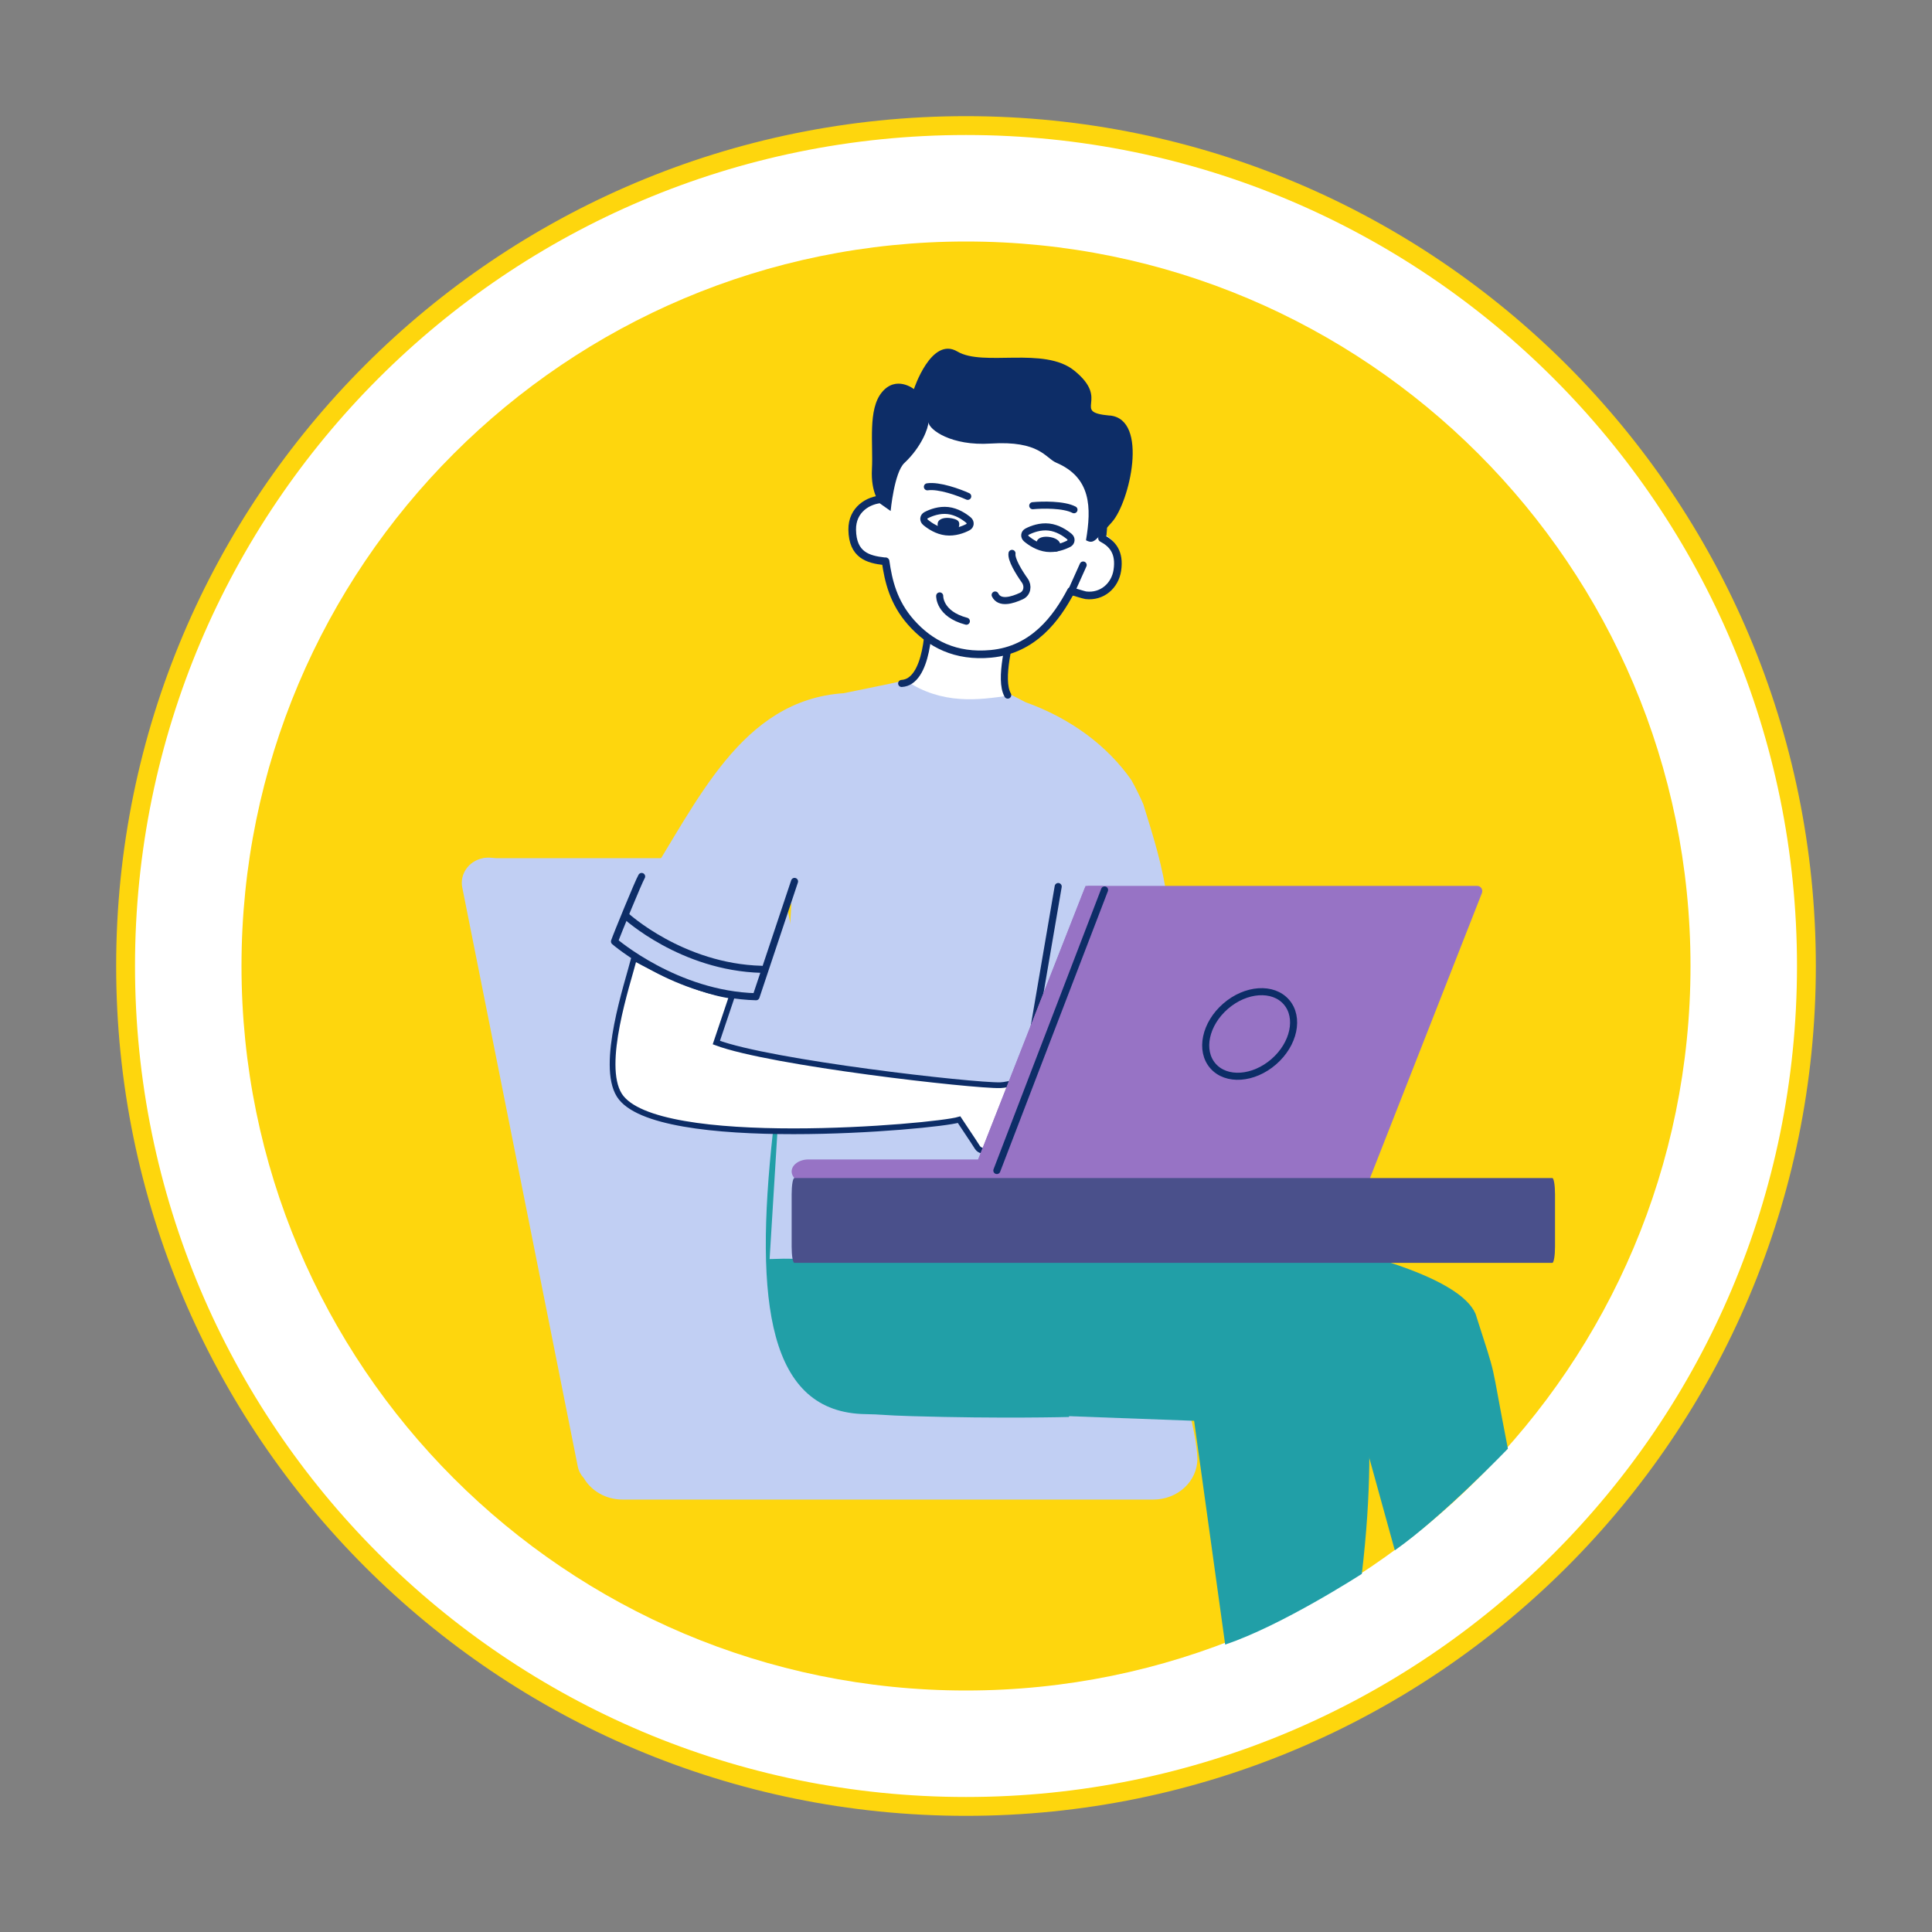 <svg width="205" height="205" viewBox="0 0 205 205" fill="none" xmlns="http://www.w3.org/2000/svg">
<rect x="0" y="0" width="205" height="205" fill="#808080" stroke="none"/>
<path d="M102.5 191.675C151.75 191.675 191.675 151.75 191.675 102.5C191.675 53.25 151.75 13.325 102.5 13.325C53.25 13.325 13.325 53.25 13.325 102.5C13.325 151.75 53.25 191.675 102.5 191.675Z" fill="white" stroke="#FED60D" stroke-width="2" stroke-miterlimit="10"/>
<path d="M102.5 179.375C144.957 179.375 179.375 144.957 179.375 102.5C179.375 60.043 144.957 25.625 102.5 25.625C60.043 25.625 25.625 60.043 25.625 102.5C25.625 144.957 60.043 179.375 102.5 179.375Z" fill="#FED60D"/>
<path d="M62.833 155.566L51.297 91.057H76.801C80.04 91.057 82.842 93.294 83.571 96.445L93.045 147.24" fill="#C1CFF3"/>
<path d="M122.382 143.076C122.382 143.076 83.094 143.942 70.926 143.942C68.961 143.942 65.78 149.165 65.43 147.376L54.614 93.147C54.322 91.688 52.785 90.735 51.209 91.066C49.711 91.377 48.768 92.768 49.05 94.169L61.306 155.605C61.403 156.081 61.627 156.5 61.948 156.84C62.736 158.192 64.282 159.116 66.062 159.116H122.382C124.96 159.116 127.051 157.18 127.051 154.788C127.051 152.395 124.96 143.066 122.382 143.066V143.076Z" fill="#C1CFF3"/>
<path d="M113.417 150.352C113.417 150.352 106.18 150.546 96.735 150.264C93.7 150.177 93.505 150.07 91.871 150.05C81.541 149.914 80.024 138.261 82.008 120.159C83.438 107.144 115.907 142.677 115.907 142.677L113.417 150.352Z" fill="#219FA7"/>
<path d="M120.055 82.782C117.526 79.154 113.635 76.236 108.83 74.514C107.692 73.921 106.573 73.357 105.445 72.793C104.258 72.2 103.101 71.577 101.982 70.877C101.759 70.847 101.515 70.818 101.292 70.789C100.727 71.003 100.154 71.188 99.58 71.334C97.362 71.917 95.115 72.413 92.858 72.871C91.749 73.104 90.641 73.328 89.522 73.552C78.618 74.291 74.056 85.039 68.336 93.988C67.84 94.747 65.233 96.935 65 97.626C65 97.626 70.583 104.415 79.075 104.639L83.978 95.817L81.662 133.597C81.662 133.597 82.227 133.577 83.16 133.558C95.164 133.626 104.54 134.589 114.871 128.052C114.871 128.052 113.674 121.486 113.664 116.175C110.279 116.526 116.281 118.773 116.281 118.773L117.234 110.281C119.471 110.748 116.398 108.763 119.112 107.295C119.063 106.351 124.014 96.799 123.917 95.865C123.372 91.799 122.399 88.881 121.31 85.321C120.94 84.485 120.532 83.638 120.055 82.782Z" fill="#C1CFF3"/>
<path d="M96.293 72.315C97.937 73.414 99.834 74.027 101.887 74.163C103.657 74.29 105.398 74.047 107.149 73.794C107.061 73.687 106.974 73.58 106.915 73.473C105.962 71.761 107.178 67.948 107.538 65.798L98.492 64.32C98.677 66.294 98.686 70.574 97.227 71.887C97.023 72.072 96.702 72.208 96.293 72.305V72.315Z" fill="white"/>
<path d="M106.927 73.755C105.973 72.043 107.189 67.957 107.539 65.808L98.493 64.329C98.678 66.304 98.435 72.374 95.672 72.519" stroke="#0D2D67" stroke-width="0.75" stroke-linecap="round" stroke-linejoin="round"/>
<path fill-rule="evenodd" clip-rule="evenodd" d="M93.891 59.544C93.629 59.563 93.356 59.544 93.084 59.505C91.207 59.193 89.923 57.452 90.234 55.614C90.516 53.931 92.024 52.744 93.726 52.793C93.901 51.256 94.183 49.943 94.407 49.019C98.716 38.679 113.686 31.637 116.974 47.579C117.158 50.799 116.896 53.785 116.283 56.45C116.312 56.45 116.341 56.45 116.361 56.46C118.238 56.771 119.055 58.6 118.744 60.438C118.433 62.277 117.129 63.434 115.242 63.123C114.766 63.045 114.328 62.87 113.939 62.637C110.583 68.648 105 71.245 99.922 68.317C96.226 66.187 94.533 62.88 93.891 59.534V59.544Z" fill="white"/>
<path d="M102.538 65.915C99.63 65.146 99.708 63.23 99.708 63.23" stroke="#0D2D67" stroke-width="0.75" stroke-linecap="round" stroke-linejoin="round"/>
<path d="M111.302 55.925C112.227 56.032 113.005 56.548 113.472 56.937C113.734 57.16 113.695 57.54 113.394 57.696C112.859 57.968 112.003 58.289 111.079 58.182C110.155 58.075 109.377 57.559 108.91 57.17C108.647 56.947 108.676 56.567 108.987 56.411C109.513 56.139 110.378 55.818 111.302 55.925Z" stroke="#0D2D67" stroke-width="0.75" stroke-linecap="round" stroke-linejoin="round"/>
<path d="M100.593 54.174C101.518 54.281 102.296 54.797 102.763 55.186C103.025 55.41 102.996 55.789 102.685 55.945C102.16 56.217 101.294 56.538 100.37 56.431C99.446 56.324 98.668 55.809 98.201 55.419C97.938 55.196 97.967 54.816 98.278 54.661C98.804 54.388 99.669 54.067 100.593 54.174Z" stroke="#0D2D67" stroke-width="0.75" stroke-linecap="round" stroke-linejoin="round"/>
<path d="M112.5 58.001C112.599 57.511 112.201 57.142 111.5 57.001C110.8 56.859 110.099 57.011 110 57.501C109.901 57.99 110.799 58.359 111.5 58.501C112.2 58.642 112.402 58.49 112.5 58.001Z" fill="#0D2D67"/>
<path d="M101.76 55.845C101.859 55.355 101.7 55.142 101 55C100.299 54.859 99.599 55.011 99.5 55.5C99.401 55.99 99.8 56.358 100.5 56.499C101.2 56.641 101.661 56.335 101.76 55.845Z" fill="#0D2D67"/>
<path d="M105.593 63.133C106.07 64.096 107.402 63.697 108.385 63.24C109.007 62.948 109.134 62.17 108.745 61.615C108.093 60.691 107.276 59.359 107.383 58.717" stroke="#0D2D67" stroke-width="0.75" stroke-linecap="round" stroke-linejoin="round"/>
<path d="M98.404 51.655C99.63 51.47 101.77 52.248 102.684 52.667" stroke="#0D2D67" stroke-width="0.75" stroke-linecap="round" stroke-linejoin="round"/>
<path d="M113.958 54.087C112.859 53.513 110.582 53.561 109.581 53.659" stroke="#0D2D67" stroke-width="0.75" stroke-linecap="round" stroke-linejoin="round"/>
<path d="M113.599 62.919L114.932 59.952" stroke="#0D2D67" stroke-width="0.75" stroke-linecap="round" stroke-linejoin="round"/>
<path d="M117.751 44.097C113.569 43.708 117.917 42.512 113.997 39.331C110.787 36.724 104.347 38.942 101.585 37.298C98.823 35.664 96.974 41.286 96.974 41.286C96.974 41.286 95.097 39.788 93.58 41.617C92.062 43.445 92.665 47.103 92.519 49.748C92.374 52.394 93.414 53.455 93.414 53.455L94.504 54.223C94.504 54.223 94.883 50.128 95.963 49.126C97.801 47.404 98.511 45.391 98.511 44.797C98.579 45.595 100.943 47.336 105.116 47.064C110.33 46.733 110.933 48.61 112.061 49.087C115.796 50.673 115.816 53.863 115.232 57.326C116.069 57.764 116.214 57.365 117.985 55.4C119.852 53.328 121.934 44.476 117.751 44.087V44.097Z" fill="#0D2D67"/>
<path d="M93.656 52.959C93.908 51.042 94.891 45.965 94.891 45.965C101.427 39.36 116.436 46.831 116.436 46.831C116.465 48.095 117.428 55.031 116.932 57.112C118.032 57.686 118.849 58.6 118.557 60.526C118.304 62.17 116.923 63.367 115.211 63.162C115.026 63.143 113.81 62.754 113.635 62.705C112.137 65.555 109.666 68.96 105.143 69.378C101.408 69.728 98.694 68.337 96.651 66.022C94.794 63.911 94.268 61.655 93.967 59.554C93.918 59.554 93.879 59.554 93.831 59.554C92.119 59.359 90.465 58.912 90.426 56.208C90.397 54.068 92.148 53.027 93.646 52.968L93.656 52.959Z" stroke="#0D2D67" stroke-width="0.81" stroke-linecap="round" stroke-linejoin="round"/>
<path d="M108.897 118.367L114.285 120.186L114.898 117.132C111.319 113.027 107.943 115.099 106.144 115.148C103.274 115.225 81.768 112.784 76.009 110.625L77.683 105.654C73.403 105.119 67.294 101.637 67.294 101.637C66.564 104.458 63.675 112.969 65.718 116.208C69.492 122.18 99.209 119.583 101.767 118.805L103.235 121.013L103.712 121.752C103.936 122.102 104.412 122.2 104.753 121.976C105.103 121.752 105.2 121.276 104.977 120.935L105.181 121.246C105.405 121.597 105.881 121.694 106.222 121.47C106.572 121.246 106.669 120.77 106.445 120.429C106.669 120.78 107.146 120.877 107.486 120.653C107.836 120.429 107.934 119.953 107.71 119.612L107.506 119.301C107.729 119.651 108.206 119.749 108.546 119.525C108.546 119.525 108.576 119.505 108.585 119.496C108.585 119.496 108.595 119.486 108.605 119.476C108.653 119.437 108.692 119.389 108.731 119.34C109.14 118.844 108.877 118.396 108.877 118.396L108.897 118.367Z" fill="white"/>
<path d="M108.897 118.367L114.285 120.186L114.898 117.132C111.319 113.027 107.943 115.099 106.144 115.148C103.274 115.225 81.768 112.784 76.009 110.625L77.683 105.654C73.403 105.119 67.294 101.637 67.294 101.637C66.564 104.458 63.675 112.969 65.718 116.208C69.492 122.18 99.209 119.583 101.767 118.805L103.235 121.013L103.712 121.752C103.936 122.102 104.412 122.2 104.753 121.976C105.103 121.752 105.2 121.276 104.977 120.935L105.181 121.246C105.405 121.597 105.881 121.694 106.222 121.47C106.572 121.246 106.669 120.77 106.445 120.429C106.669 120.78 107.146 120.877 107.486 120.653C107.836 120.429 107.934 119.953 107.71 119.612L107.506 119.301C107.729 119.651 108.206 119.749 108.546 119.525C108.546 119.525 108.576 119.505 108.585 119.496C108.585 119.496 108.595 119.486 108.605 119.476C108.653 119.437 108.692 119.389 108.731 119.34C109.14 118.844 108.877 118.396 108.877 118.396L108.897 118.367Z" stroke="#0D2D67" stroke-width="0.61"/>
<path d="M68.082 93C67.79 93.467 65.437 99.206 65.203 99.897C65.203 99.897 71.74 105.538 80.222 105.762L84.307 93.525" stroke="#0D2D67" stroke-width="0.75" stroke-linecap="round" stroke-linejoin="round"/>
<path d="M112.283 94.068L108.82 114.271" stroke="#0D2D67" stroke-width="0.75" stroke-linecap="round" stroke-linejoin="round"/>
<path d="M66.418 97.182C66.418 97.182 72.332 102.629 80.814 102.852" stroke="#0D2D67" stroke-width="0.75" stroke-linecap="round" stroke-linejoin="round"/>
<path d="M156.74 94H115.565C115.341 94 115.137 94.136 115.059 94.35L103.095 124.825C102.959 125.185 103.221 125.574 103.601 125.574H144.775C144.999 125.574 145.203 125.438 145.281 125.224L157.246 94.749C157.382 94.389 157.119 94 156.74 94Z" fill="#9773C5"/>
<path d="M102.783 125.574H104.641L117.043 94H115.185L102.783 125.574Z" fill="#9773C5"/>
<g opacity="0.6">
<path d="M131.381 108.785C130.885 110.234 131.245 111.674 132.189 111.985C133.123 112.306 134.29 111.382 134.776 109.933C135.272 108.483 134.912 107.044 133.969 106.733C133.035 106.412 131.868 107.336 131.381 108.785Z" fill="#9773C5"/>
</g>
<path d="M85.78 123.026H104.32V125.574H85.78C84.798 125.574 84 125 84 124.3C84 123.6 84.798 123.026 85.78 123.026Z" fill="#9773C5"/>
<path d="M94.408 124.3H102.793V123.901H94.408V124.3Z" fill="#9773C5"/>
<path d="M117.203 94.428L105.773 124.202" stroke="#0D2D67" stroke-width="0.75" stroke-linecap="round" stroke-linejoin="round"/>
<path d="M135.156 112.658C137.309 110.788 137.91 107.953 136.497 106.326C135.084 104.7 132.193 104.898 130.04 106.769C127.886 108.64 127.286 111.475 128.699 113.101C130.111 114.727 133.002 114.529 135.156 112.658Z" stroke="#0D2D67" stroke-width="0.75" stroke-linecap="round" stroke-linejoin="round"/>
<path d="M115.51 128.01C115.51 128.01 153.271 131.764 156.568 139.41C159 147 158 143.5 160 153.718C160 153.718 153 161 148 164.5L145.022 153.718L92 129.907L112.835 128.632L115.51 128V128.01Z" fill="#219FA7"/>
<path d="M110.256 130C110.256 130 142.219 132.986 143.172 136.799C144.125 140.612 146.552 149.725 144.5 167C144.5 167 136 172.5 130 174.5L126.704 150.758L93 149.512L102.737 130.292L110.246 130H110.256Z" fill="#219FA7"/>
<path d="M84.289 125H164.711C164.871 125 165 125.769 165 126.715V132.285C165 133.231 164.871 134 164.711 134H84.289C84.129 134 84 133.231 84 132.285V126.715C84 125.769 84.129 125 84.289 125Z" fill="#4A508B"/>
</svg>
